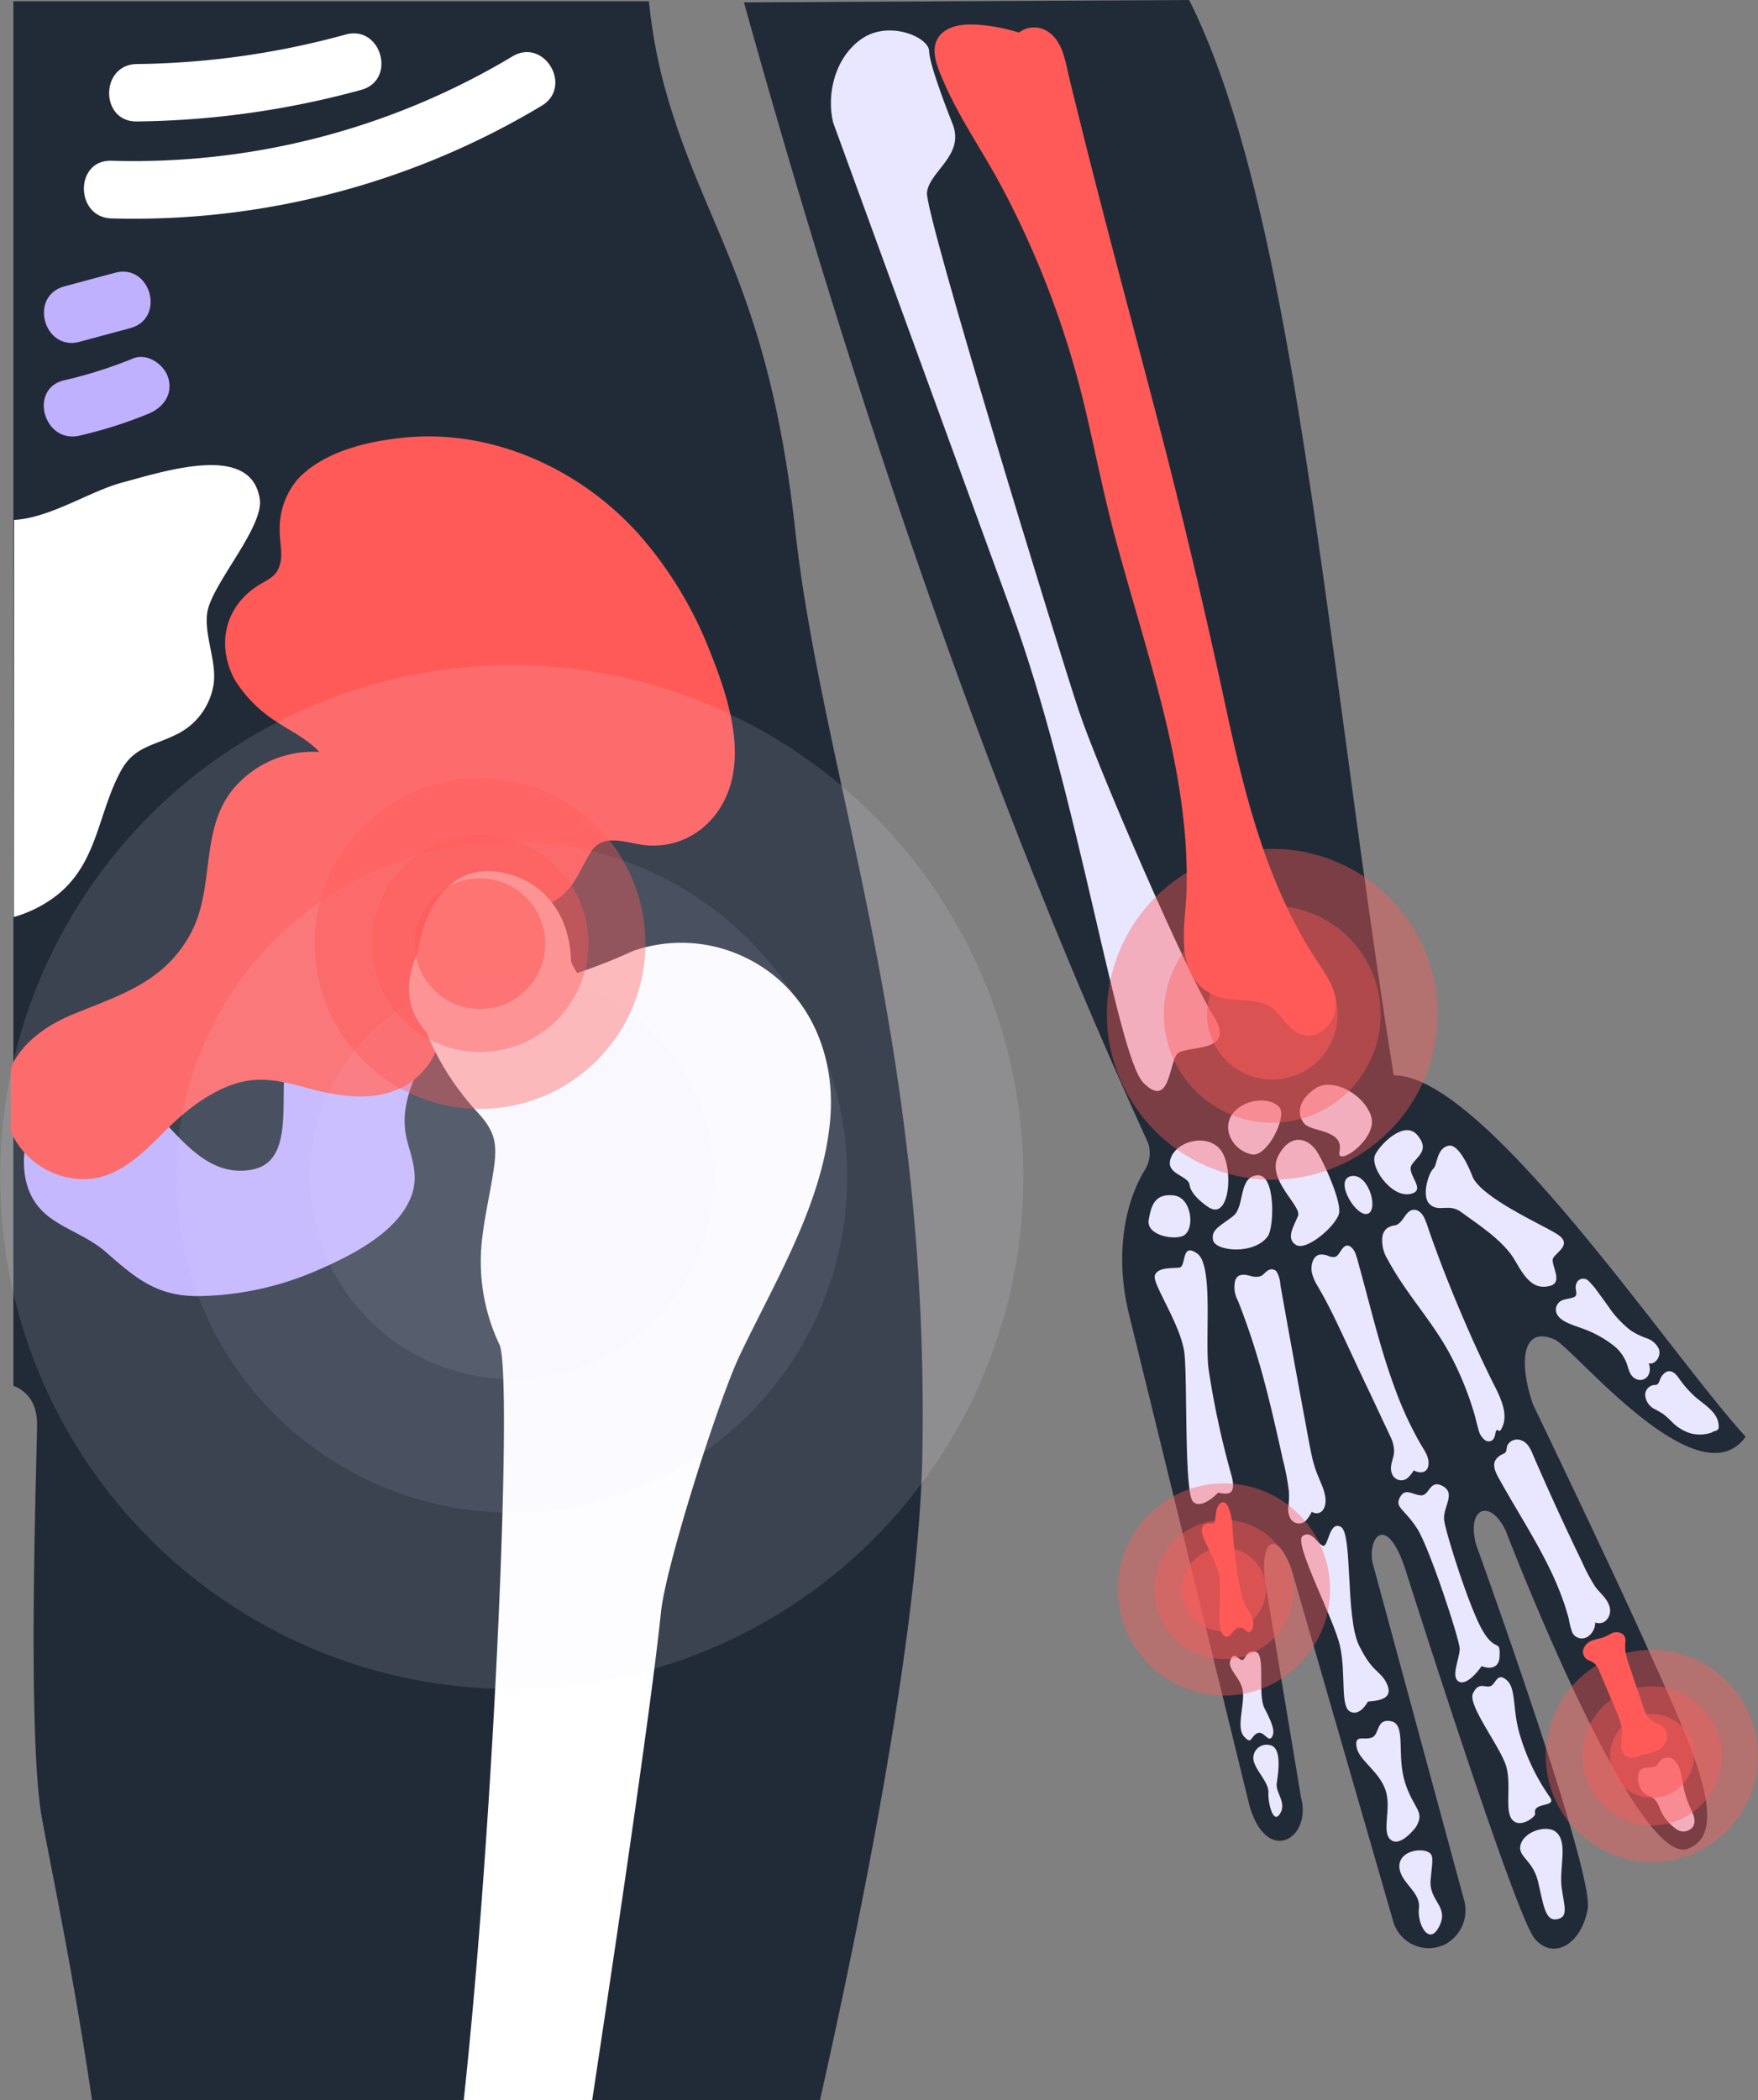 <svg xmlns="http://www.w3.org/2000/svg" id="Layer_1" data-name="Layer 1" viewBox="0 0 281.21 335.77"><rect x="0" y="0" width="281.21" height="335.77" fill="#808080" stroke="none"/><defs><style>.cls-1{fill:#212b37;}.cls-2,.cls-7,.cls-8{fill:#e9e6ff;}.cls-10,.cls-3,.cls-9{fill:#ff5a58;}.cls-4{fill:#c0b1ff;}.cls-5{fill:#fff;}.cls-6{opacity:0.32;}.cls-7,.cls-9{opacity:0.4;}.cls-10,.cls-7,.cls-8,.cls-9{isolation:isolate;}.cls-10,.cls-8{opacity:0.55;}</style></defs><title>hero</title><g id="OBJECTS"><path class="cls-1" d="M183.65,182.74a5.06,5.06,0,0,1-.49,4.27c-3.82,6.25-4.61,15-2.53,23.26l19.25,78.49c2.79,9.59,10,5.2,8.23-1.37l-5.8-34.85c-.68-6.24,1.75-7.91,4.09-2.17.09.24.18.49.25.74l16.18,56a5.92,5.92,0,0,0,7.25,4.18,7,7,0,0,0,1-.37,6.17,6.17,0,0,0,3.09-7.21l-14.64-53.94c-.7-4.19,2.33-7.72,5.24,1.06,0,0,17.47,55.16,20.69,59.09,2.88,3.51,7.44,1.16,8.51-4.7,1.06-6-17.84-58.22-17.84-58.22-1.64-6.13,2.4-7.43,4.79-2.09,0,0,20.65,53.81,29.07,50.68,7.37-2.74.13-17.46-6.94-33.17-5.59-12.41-17.79-37.78-17.79-37.78-2.1-5.79-2.27-12.91,3.42-10.47,2.93,1.25,23,26.09,30.56,15.54-12-13-41.71-57.88-56.31-57.77C211.77,101.57,207.15,33.86,190.22,0L119,.38C137.56,67,158.78,128.46,183.65,182.74Z"></path><path class="cls-2" d="M193.41,193.08c3.29,2,3.91-6.13,2-9s-6.88-1.86-8.07.92,2.76,2.86,2.95,4.47S192.92,192.79,193.41,193.08Z"></path><path class="cls-2" d="M189.12,197.65c2.12-.77,1.61-6.2-1.37-6.52s-3.58,1.49-4,3.89S187.4,198.27,189.12,197.65Z"></path><path class="cls-2" d="M202.81,197.65c1-1.41,1.3-10.06-1.74-9.74s-1.89,5-3.81,6.52-3.63,2.13-3.21,3.89S200.64,200.67,202.81,197.65Z"></path><path class="cls-2" d="M214.18,194.07c.46-1.65-2-7.4-3.4-9.76s-4.32-3.31-6.31.49,3.81,8,3.16,9.61-2,3.6-.33,4.64S213.63,196.07,214.18,194.07Z"></path><path class="cls-2" d="M214.26,184.09c-.62,2.67,6-1.86,5.12-5.39s-6.16-6.6-9-4.66-2.92,4.23-1.75,5.61S215,180.58,214.26,184.09Z"></path><path class="cls-2" d="M200.27,184.58c2.38.48,5.62-5.93,4.41-7.5s-5.18-1.65-7.3.73S197,183.92,200.27,184.58Z"></path><path class="cls-2" d="M218.93,194c1.57-.92-.15-6.6-2.89-5.93S217.11,195,218.93,194Z"></path><path class="cls-2" d="M220,184.57c.93-1.78,4.68-5.49,6.72-3.08s0,3.33-.92,4.79,2.66,4.13-.33,4.64S219,186.47,220,184.57Z"></path><path class="cls-2" d="M235.6,188.26s-2-5.54-3.93-5.07-1.73,3.12-2.42,3.7-2,4.44-.48,5.72,3-.32,5.07,1.26,6.67,4.4,8.51,7.69,3.19,4.62,5.54,4.05,0-3.52.57-4.49,3.2-2.23.52-3.86S237.23,191.59,235.6,188.26Z"></path><path class="cls-2" d="M265.5,220.68a2.19,2.19,0,0,1-.3.59c-.21.2-.5.16-.76.2a1.58,1.58,0,0,0-1.25,1.81,2.72,2.72,0,0,0,1.58,2.06c.43.23.85.47,1.27.74a15.36,15.36,0,0,1,1.35,1.21,7.12,7.12,0,0,0,2.89,1.84,5.77,5.77,0,0,0,3.51-.08.51.51,0,0,0,.24-.17,2.27,2.27,0,0,0,.61-.19.55.55,0,0,0,.28-.45c.12-2.47-2.49-3.68-4-5.13a17.42,17.42,0,0,1-2.38-2.77c-.53-.76-1.36-1.54-2.28-.8A2.45,2.45,0,0,0,265.5,220.68Z"></path><path class="cls-2" d="M252.77,212.29a17.91,17.91,0,0,1,5.53,3,6.77,6.77,0,0,1,1.88,2.63c.33.92.47,2,1.41,2.51a1.51,1.51,0,0,0,2.07-.53l0,0a2.18,2.18,0,0,0,.06-1.9c1.18.2,2.1-1.3,1.57-2.45a3.32,3.32,0,0,0-1.89-1.58,12.14,12.14,0,0,1-2.51-1.22,16.15,16.15,0,0,1-3.61-3.86c-.52-.7-1-1.41-1.54-2.11a13.37,13.37,0,0,0-1.59-1.93,1.2,1.2,0,0,0-1.67-.12l-.11.12a1.64,1.64,0,0,0-.33,1c0,.39.24,1,0,1.35s-1.42.45-1.92.62a1.69,1.69,0,0,0-1.24,1.41C248.76,211.1,251.39,211.75,252.77,212.29Z"></path><path class="cls-2" d="M222,201.43c2.87,5.36,6.95,9.6,9.85,14.93a50.31,50.31,0,0,1,4,9.76c.23.81.42,1.65.65,2.46a2.93,2.93,0,0,0,1,1.65,1,1,0,0,0,1.27,0,1.77,1.77,0,0,0,.37-.72c.06-.22.12-1,.43-.86h0c.15.15.34.19.48,0,1.45-2.26,0-5.16-1.17-7.44q-2.16-4.34-4.11-8.8t-3.73-9q-.88-2.28-1.72-4.58c-.29-.81-.57-1.61-.85-2.42a15.92,15.92,0,0,0-.68-1.78c-.54-1-1.42-1.51-2.27-1s-1.24,2-2.33,2.28a2.87,2.87,0,0,0-1.41.54,2.28,2.28,0,0,0-.66,1.33A5.8,5.8,0,0,0,222,201.43Z"></path><path class="cls-2" d="M239.73,236.32c2.86,5.18,6.14,10.12,8.63,15.49a46.16,46.16,0,0,1,1.88,4.68c.26.78.5,1.57.71,2.37a12.33,12.33,0,0,0,.55,2.15,1.7,1.7,0,0,0,2.28.78l.2-.11a2.7,2.7,0,0,0,1.19-2.27,1.69,1.69,0,0,0,1.53-.15,2.21,2.21,0,0,0,.66-2.66c-.44-1.19-1.55-2-2.25-3a30.79,30.79,0,0,1-2.06-3.89q-4.05-8.37-7.75-16.91c-.41-1-.88-2.16-2-2.52a1.74,1.74,0,0,0-2.23.93,8,8,0,0,1-.16.85c-.12.26-.33.33-.57.46a2.37,2.37,0,0,0-1.16,1C238.73,234.41,239.27,235.49,239.73,236.32Z"></path><path class="cls-3" d="M254.28,265.52a3.84,3.84,0,0,1,.95.61,4,4,0,0,1,.65,1.18l2.49,5.89a13.41,13.41,0,0,1,1.08,3.22c.13,1-.2,2-.1,3a1.69,1.69,0,0,0,1.5,1.61,2.93,2.93,0,0,0,1.63-.43h0c1.62-.22,3.61-.63,4.1-2.46a2,2,0,0,0-.42-1.91c-.55-.57-1.37-.68-2-1.14a4.4,4.4,0,0,1-1.32-2.23c-.33-1-.65-2-1-2.94l-1-3A15.35,15.35,0,0,1,260,264a7.52,7.52,0,0,1,0-1.5,1.48,1.48,0,0,0-.37-1.19,1.82,1.82,0,0,0-2-.07,10.48,10.48,0,0,1-1.27.6c-.52.16-1.06.24-1.58.43a2.25,2.25,0,0,0-1.55,1.56A1.49,1.49,0,0,0,254.28,265.52Z"></path><path class="cls-2" d="M264,287.23l.08.06c1,.43,1.26,1.54,1.68,2.42a6.9,6.9,0,0,0,2.23,2.62,1.91,1.91,0,0,0,2.69-.11l.1-.11c.64-1,0-2.19-.43-3.14a15.11,15.11,0,0,1-1.19-4c-.23-1.12-.35-2.56-1.21-3.41a1.61,1.61,0,0,0-2.28-.14l-.13.14c-.17.21-.27.47-.46.67a1.25,1.25,0,0,1-.6.29c-.44.09-.89.06-1.34.15a1.23,1.23,0,0,0-1,.78,3.41,3.41,0,0,0,.07,2A2.5,2.5,0,0,0,264,287.23Z"></path><path class="cls-2" d="M210.81,205.7c.41.72.83,1.44,1.22,2.18.82,1.53,1.58,3.1,2.32,4.67,1.53,3.23,3,6.47,4.56,9.7.77,1.64,1.54,3.27,2.3,4.91.38.8.77,1.6,1.14,2.42A5.67,5.67,0,0,1,223,232c0,1.18-.84,2.37-.35,3.6a1.58,1.58,0,0,0,2,1,1.62,1.62,0,0,0,.55-.33,4.8,4.8,0,0,0,.93-1.17c.88.46,2.13.53,2.35-.77s-.65-2.44-1.22-3.41a56.09,56.09,0,0,1-4.12-8.9c-2.32-6.24-3.84-12.76-5.61-19.17-.2-.72-.38-1.46-.62-2.17a2.71,2.71,0,0,0-.87-1.35c-1.05-.68-1.5.77-2.08,1.38-.41.42-.94.29-1.44.12a2.68,2.68,0,0,0-1.53-.21c-1,.29-1.36,1.71-1.14,2.86A7.42,7.42,0,0,0,210.81,205.7Z"></path><path class="cls-2" d="M201.41,217.9c1,3.42,1.84,6.87,2.64,10.34.4,1.73.79,3.46,1.17,5.21a36.74,36.74,0,0,1,.95,5,14.57,14.57,0,0,1-.07,2.38,3,3,0,0,0,.34,2,1.58,1.58,0,0,0,2.18.52A1.53,1.53,0,0,0,209,243a5,5,0,0,0,.83-1.29,1.29,1.29,0,0,0,1.8-.29l.11-.18c.63-1.15.15-2.73-.38-4-.35-.83-.71-1.65-1-2.52a22.41,22.41,0,0,1-.64-2.5c-.37-1.75-.67-3.52-1-5.29q-2-10.74-3.91-21.5a4.7,4.7,0,0,0-.63-2.16,1.06,1.06,0,0,0-1.29-.18c-.51.26-.84.87-1.4,1A2.9,2.9,0,0,1,200,204c-.87-.23-1.94-.43-2.39.65a4.46,4.46,0,0,0,.41,3.31C199.29,211.2,200.43,214.51,201.41,217.9Z"></path><path class="cls-2" d="M237,266.4s2.78,1.19,2.88-1.63-.59-.48-2.69-4S231.22,245,231,243s1.94-4.2-.21-5.39-2.1,1.6-3.53,1.48-2.49-1.27-3.34.34.75,1.84,2.75,4.94,6.76,17.65,6.82,19.19-1.53,4.57-.11,5.32S237,266.4,237,266.4Z"></path><path class="cls-2" d="M245.56,290c-.48-2,3.68-.89,2.3-2.74a34.08,34.08,0,0,1-4.66-9.61c-1.33-4.19-.61-7.63-2.17-9s-1.73.57-2.58.93-1.9-.78-2.83,1.16,4.63,8.83,5.38,11.92-.35,6.93.93,8.33S245.67,290.45,245.56,290Z"></path><path class="cls-2" d="M248.92,292.93c-1.39-1.2-4.88-.22-5.63,1.83s1.85,2.5,2.71,6,1.09,6.43,3,6.11,1.26-1.86.81-5S250.88,294.63,248.92,292.93Z"></path><path class="cls-2" d="M230.29,307.86c1.46-3.12-1.74-3.93-1.45-7.27s.69-4.21-.81-4.63-4.44.3-4.17,2.73,3.42,3.83,3.11,6.4S228.65,311.37,230.29,307.86Z"></path><path class="cls-2" d="M226.48,292.14c1.56-2.56-.39-2.86-1.75-7.2s.25-9.24-2.2-9.74-1.81,2.15-3.1,2.62-2.78-.57-2.43,1.52,3.56,3.81,4.61,6.82-.71,6.71.85,8S226.48,292.14,226.48,292.14Z"></path><path class="cls-2" d="M218.81,272.06c2.61-.17,4-.82,3-2.91s-2.26-1.63-4.43-6.09-1-17.79-2.87-18.91-2,3.14-2.84,3-1.89-2.66-3.33-1.53,5,13.09,6,17.54,0,9.64,1.61,10.5S218.81,272.06,218.81,272.06Z"></path><path class="cls-2" d="M194.85,238.65c1.65.38,3,.36,2.11-2.84a139,139,0,0,1-3.65-17c-.59-5,.82-16.53-1.81-18.39s-1.67,2.12-2.88,2.26-3.44-.1-3.89,1.25,4.26,8,4.74,12.54-.05,22.26,1.37,23.63S194.85,238.65,194.85,238.65Z"></path><path class="cls-3" d="M199.64,261c1.06-.1,1.22-2-.16-3.85s-2.23-10.51-2.32-12.82-.85-4.78-1.92-4-.64,3.11-1.09,3.22-1.79-.34-1.91,1.09,2.6,5,2.88,8-.5,7,.34,8.48,1.8-.28,2.28-.87S199.64,261,199.64,261Z"></path><path class="cls-2" d="M203.4,277.81c.71-.91,0-2.49-1.14-4.7s.25-8.62-1.4-9-1.55,1.31-2.17,1.31-1.31-1.55-1.87,0,1.77,2.83,2,5.11-1.1,5.71.17,7.11,1,.08,2.06-.49S202.81,278.58,203.4,277.81Z"></path><path class="cls-2" d="M204.67,290.11c1.28-1.85-.67-3.42-.44-5s.92-5.82-1.17-6.1a2.12,2.12,0,0,0-2.4,2.92c.5,1.43,2.32,3.17,2.24,4.75S203.63,291.61,204.67,290.11Z"></path><path class="cls-1" d="M5.93,227.83c0,4-1.67,49.63.79,62.95,1.63,8.88,4.94,24.35,8,45H131.17c7.57-33.74,15.88-76.45,16.37-103.18,1.2-65.79-16-108.68-20.32-147.74s-14.69-48.37-20.92-71A85.58,85.58,0,0,1,103.8.2H2.14V221.56C5,222.73,5.93,225.06,5.93,227.83Z"></path><path class="cls-4" d="M4.16,188.81c1.7,7.14,8.08,7.26,12.82,11.42s8.15,7.05,14.77,7A49.15,49.15,0,0,0,51,203c5.2-2.27,12.42-5.88,14.71-11.52,1.25-3.08.37-5.69-.48-8.71-1.25-4.43,0-8,1.77-12.12a4.51,4.51,0,0,0-2.44-5.87,4.55,4.55,0,0,0-2.19-.31c-4.53-2.76-10.85-3.91-14.85.3-4.84,5.1,1.48,20.6-7.19,22.23-13.08,2.5-16.86-21.45-30.49-12.58A13.76,13.76,0,0,0,4.16,188.81Z"></path><path class="cls-3" d="M1.73,170.69c1.83-4.06,5.8-6.84,10.11-8.58C19.42,159,26.32,157,30.51,149.23c3.95-7.3,1.36-16.66,6.92-23.23a16.64,16.64,0,0,1,13.65-5.77c-1.8-2-4.76-3.44-6.54-4.65a21.06,21.06,0,0,1-7-6.92c-3-5.59-1.53-11.74,3.81-15.08,1.69-1.06,3-1.41,3.51-3.62.35-1.63-.16-3.57-.12-5.21a12.15,12.15,0,0,1,2.77-8c4.16-4.63,11.65-6.3,17.58-6.82,14.21-1.26,28.29,5.38,37.54,16a62.67,62.67,0,0,1,10.76,17.79c2.55,6.33,5.34,14.28,3.62,21.16-1.57,6.25-6.75,10.66-13.28,10.3-3.26-.19-7.09-2.23-9.19,1-1.67,2.59-2.43,5.33-5,7.3-2.41,1.86-5.15,2-8,2.78a13.46,13.46,0,0,0-8.53,7c-2.74,5.66-.74,12.63-5.08,17.72-4.78,5.57-12.14,4.78-18.51,3.05-4-1.08-7.66-2.07-11.73-.78s-7.76,4.1-10.83,7.14c-4.61,4.56-9.11,9.47-16.27,7.82a12.86,12.86,0,0,1-8.9-7.37Z"></path><path class="cls-2" d="M161.68,97.46c10.84,29.51,17,71.44,21.23,75.68s4.06-3.11,5.39-4.62,9.74.08,5.77-6.16-18.34-39.21-21.55-48.86S147.9,34.18,148.28,30.78s6-5.91,4.14-10.85c0,0-3.79-9.45-3.79-11.72s-6.39-5-10.73-2.05-5.75,8.93-4.62,13.46"></path><path class="cls-5" d="M76.45,177.91c2.8,3.08,3.12,5,2.51,9.14-.52,3.56-1.36,7-1.78,10.56A30.91,30.91,0,0,0,79.9,215c2.14,4.58-.76,74.9-5.72,120.77H94.73c4.52-29.84,9.59-64.29,11-78,.76-7.44,9.19-33.94,12.65-41.17,5.63-11.81,13.22-24.2,14.41-37.48,1.06-11.74-4.47-22.85-15.88-27a23.48,23.48,0,0,0-15.63-.08,90.25,90.25,0,0,1-8.94,3.54,9.53,9.53,0,0,1-1-1.86c-.11-6-3-11.83-9.52-13.83-9-2.81-13.79,4.47-15,12.33-2.41,5.57-1.55,9.49,1.38,12.82A42.46,42.46,0,0,0,76.45,177.91Z"></path><path class="cls-3" d="M150.79,12.7c2.44,5.78,6.08,11,9.06,16.47a147.81,147.81,0,0,1,13.76,36.29c1.55,6.56,2.84,13.17,4.56,19.68,1.66,6.26,3.53,12.47,5.29,18.7,3.52,12.49,6.68,25.32,6.35,38.39-.12,4.54-1.49,10.33,1.26,14.38a7.69,7.69,0,0,0,5.87,3.16c2.56.3,5.34,0,7.26,2,1.41,1.5,2.54,3.62,4.84,3.8s4.13-1.88,4.55-4c.54-2.74-1.14-5.24-2.58-7.4a70.3,70.3,0,0,1-4.49-7.75c-5.48-11-8.23-23-10.8-35q-4.23-19.56-9.16-38.94c-3.45-13.4-7.07-26.75-10.53-40.15q-2.57-9.93-5-19.89c-.58-2.46-1-5.64-3.19-7.23a4,4,0,0,0-4.86,0,28,28,0,0,0-5.18-1.12c-2.28-.26-5.19-.44-7.07,1.17C148.47,7.32,149.82,10.4,150.79,12.7Z"></path><path class="cls-5" d="M2.25,83.13c5.8-.32,12-4.53,17.21-5.95,7.39-2,20.76-6.32,22.09,2.62.68,4.55-7.81,13.72-8.41,18.23-.51,3.84,1.8,8.24.91,12a10.73,10.73,0,0,1-6,7.48c-3.59,1.77-6.61,1.88-8.71,5.74-3.68,6.75-3.69,14.61-10.13,19.8a20.2,20.2,0,0,1-7,3.57Z"></path><path class="cls-5" d="M57.78,14.37a141.38,141.38,0,0,1-35.89,5.05c-5.91.08-5.91-9.1,0-9.18A131.38,131.38,0,0,0,55.34,5.51C61,4,63.48,12.8,57.78,14.37Z"></path><path class="cls-5" d="M17.84,25.7A117.87,117.87,0,0,0,82,9c5.08-3,9.71,4.89,4.63,7.92a126.87,126.87,0,0,1-68.85,18C12,34.71,11.92,25.53,17.84,25.7Z"></path><path class="cls-4" d="M10.29,45.79l8.11-2.18c5.71-1.54,8.15,7.31,2.44,8.85l-8.11,2.19C7,56.19,4.58,47.33,10.29,45.79Z"></path><path class="cls-4" d="M10.29,60.8a71,71,0,0,0,11-3.49c2.3-.94,5.05,1,5.65,3.21.72,2.63-.9,4.7-3.21,5.64a71,71,0,0,1-11,3.49C7,71,4.52,62.13,10.29,60.8Z"></path><g class="cls-6"><circle class="cls-7" cx="81.86" cy="188.21" r="81.84"></circle><path class="cls-7" d="M28.22,188.2a53.65,53.65,0,1,0,53.65-53.65A53.65,53.65,0,0,0,28.22,188.2Z"></path><path class="cls-8" d="M49.58,188.2a32.29,32.29,0,1,0,32.3-32.28h0A32.29,32.29,0,0,0,49.58,188.2Z"></path></g><circle class="cls-9" cx="203.51" cy="162.17" r="26.45"></circle><path class="cls-9" d="M186.17,162.18a17.34,17.34,0,1,0,17.34-17.34h0A17.35,17.35,0,0,0,186.17,162.18Z"></path><path class="cls-10" d="M193.08,162.18a10.44,10.44,0,1,0,10.44-10.44h0a10.43,10.43,0,0,0-10.43,10.43Z"></path><circle class="cls-9" cx="76.79" cy="150.85" r="26.45"></circle><path class="cls-9" d="M59.44,150.86a17.34,17.34,0,1,0,17.34-17.34h0A17.34,17.34,0,0,0,59.44,150.86Z"></path><path class="cls-10" d="M66.34,150.86a10.44,10.44,0,1,0,10.45-10.43h0a10.42,10.42,0,0,0-10.44,10.42Z"></path><circle class="cls-9" cx="195.79" cy="254.14" r="16.97"></circle><circle class="cls-9" cx="195.79" cy="254.14" r="11.13"></circle><path class="cls-10" d="M189.09,254.15a6.7,6.7,0,1,0,6.7-6.7h0A6.7,6.7,0,0,0,189.09,254.15Z"></path><circle class="cls-9" cx="264.23" cy="280.76" r="16.97"></circle><circle class="cls-9" cx="264.26" cy="280.74" r="11.13"></circle><path class="cls-10" d="M257.55,280.74a6.7,6.7,0,1,0,6.71-6.69h0A6.69,6.69,0,0,0,257.55,280.74Z"></path></g></svg>
